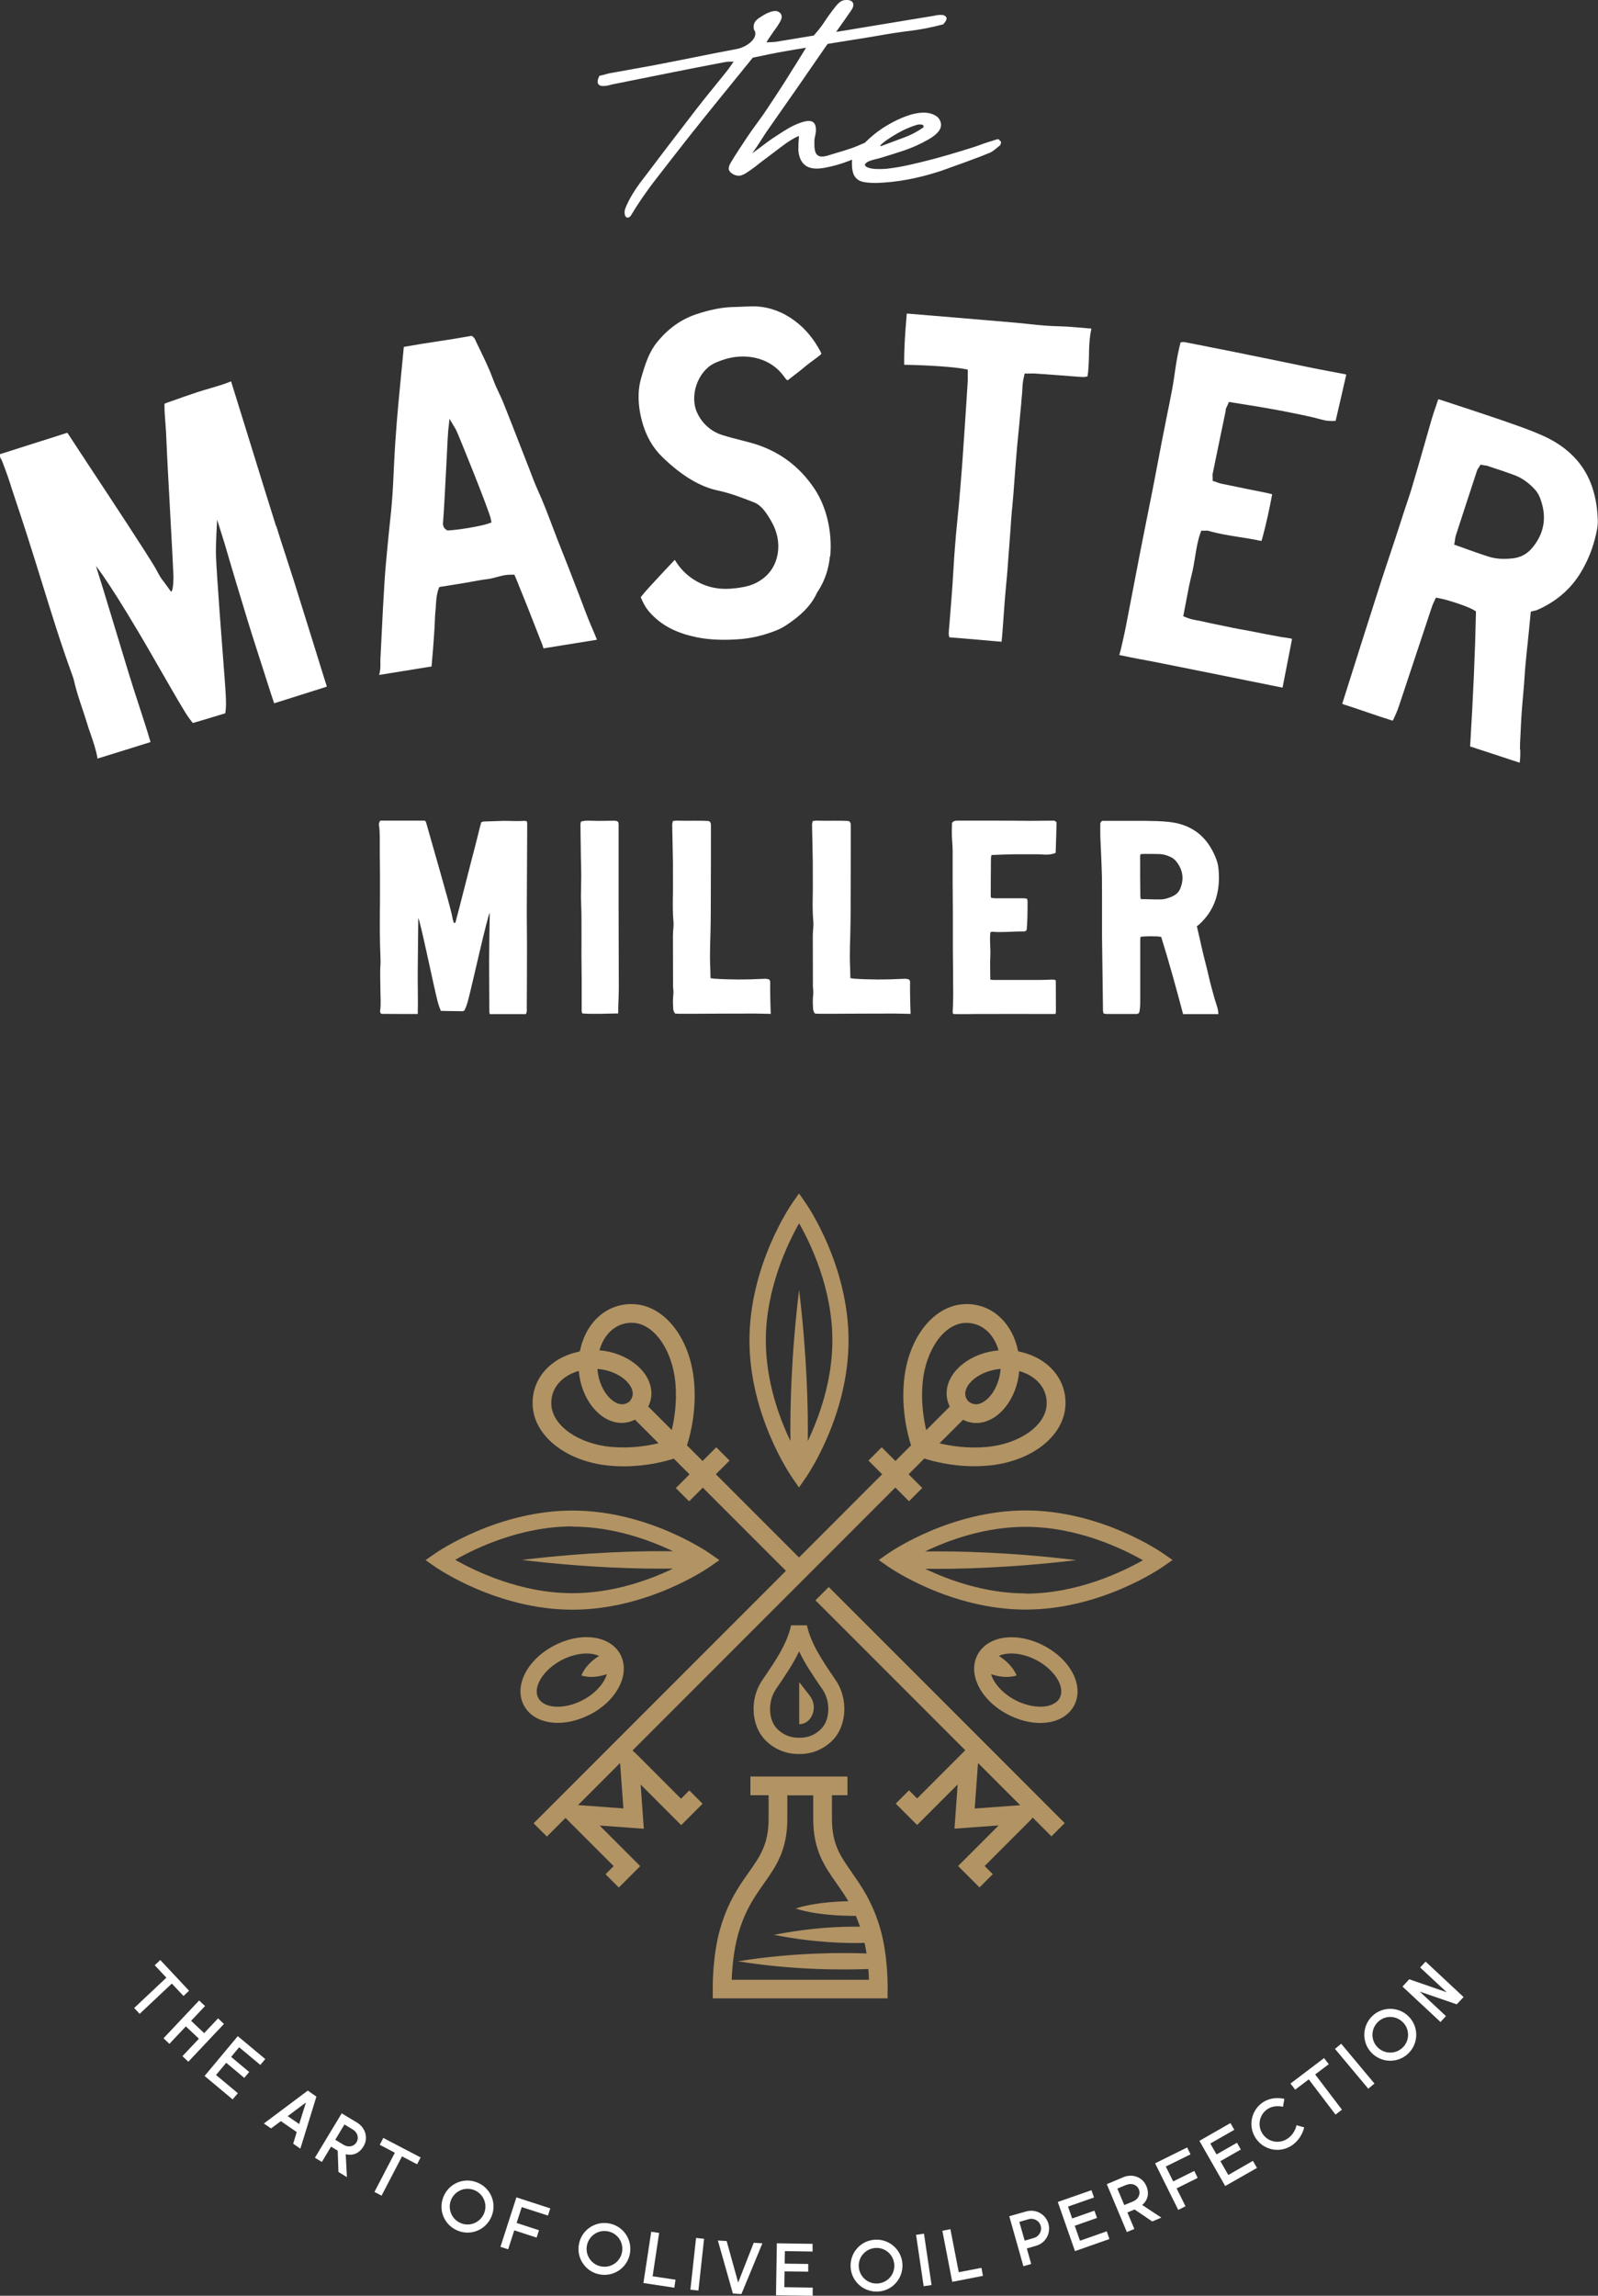 <?xml version="1.0" encoding="UTF-8"?><svg id="a" xmlns="http://www.w3.org/2000/svg" width="149.34" height="214.43" viewBox="0 0 149.34 214.43"><rect x="0" y="0" width="149.34" height="214.43" fill="#333333" stroke="none"/><path d="M25.82,49.14c.28.9.57,1.81.86,2.68.26.81.52,1.61.78,2.42.9,2.87,1.93,6.17,2.83,9.08l.09.28c.02.05.03.1.05.16.05.13.09.25.1.38l-4.91,1.55c-.06-.17-.12-.35-.18-.54l-.09-.27c-.19-.59-.39-1.22-.6-1.87-.54-1.69-1.11-3.43-1.58-4.96-.52-1.69-1.66-5.48-2.18-7.28l-.7-2.23s-.14,2.42-.11,3.27c.02.54.06,1.29.13,2.31.12,1.86.3,4.23.46,6.32.16,2.08.3,3.88.33,4.52.02.53.05,1.12-.05,1.66,0,0-.01,0-.02.01-.84.26-1.69.51-2.56.77l-.45.13c-.26-.32-.5-.65-.72-1.01-.55-.89-1.71-2.9-2.93-5.03-3.95-6.88-5.4-8.62-5.4-8.62l.71,2.28c.27.9.63,2.08,1,3.29.48,1.58.98,3.22,1.33,4.38.27.89.59,1.89.94,2.95.4,1.21.8,2.46,1.12,3.54-1.04.33-3.67,1.14-4.95,1.54,0,0,0,0-.01-.01-.11-.73-.41-1.61-.68-2.39-.12-.34-.23-.66-.31-.94-.14-.46-.29-.91-.44-1.36-.27-.8-.55-1.64-.74-2.47-.06-.29-.16-.57-.25-.8-1.02-2.8-1.91-5.69-2.78-8.5l-.08-.25c-.86-2.79-1.66-5.3-2.47-7.7-.1-.3-.2-.6-.3-.91-.11-.34-.21-.68-.33-1.01-.17-.49-.35-.97-.52-1.41-.04-.11-.1-.2-.14-.28-.07-.12-.11-.2-.1-.39,1.09-.35,2.1-.67,3.11-.99,1.04-.33,2.07-.65,3.21-1.02.05.06.11.15.14.21l.03.04c.33.5.94,1.44,1.7,2.59,2.2,3.33,5.52,8.37,6.31,9.71.08.13.15.27.22.4.18.33.36.67.62.97l.67.92c.23,0,.23-1.34.23-1.43-.02-.64-.16-3.24-.31-5.99-.15-2.76-.31-5.62-.34-6.56-.02-.62-.06-1.25-.11-1.85-.02-.35-.05-.7-.07-1.04,0-.19-.01-.38-.01-.58,0-.03,0-.05,0-.08.05-.04.1-.07.13-.08l.49-.17c.87-.31,1.61-.57,2.51-.87.37-.12.76-.23,1.13-.34.64-.19,1.3-.38,1.94-.64,0,0,.01,0,.02,0,.02.03.03.05.03.07.57,1.83,1.14,3.67,1.71,5.51.82,2.64,1.63,5.28,2.46,7.91Z" fill="#fff"/><path d="M55.81,59.75l-5.02.81s-.02-.07-.03-.1c-.02-.07-.04-.14-.07-.22-.37-.95-.77-1.97-1.29-3.29-.28-.7-.56-1.41-.85-2.11l-.17-.43c-.05-.11-.09-.22-.14-.34l-.17-.39h-.25c-.51-.02-.96.1-1.4.22-.27.07-.53.15-.79.18-.5.06-1,.15-1.49.24-.24.05-.49.09-.74.13-.49.08-.98.16-1.47.24l-.88.14-.08.22c-.17.5-.2.98-.23,1.43,0,.18-.02.35-.04.52-.04.39-.06.79-.07,1.17,0,.21-.02.41-.03.61-.04.59-.08,1.22-.13,1.84-.04.45-.09,1.04-.14,1.63l-4.89.79s0-.04,0-.05c.12-.37.11-.72.11-1.04,0-.13,0-.26,0-.38.04-.72.07-1.44.11-2.16.08-1.69.17-3.44.28-5.16.07-1.09.18-2.2.28-3.27.04-.37.07-.74.11-1.12.04-.39.08-.77.12-1.16.07-.6.13-1.23.18-1.85.09-1.13.14-2.23.2-3.54.12-2.6.35-5.14.56-7.3l.35-3.61c1.11-.2,2.2-.37,3.26-.53.99-.15,2.01-.31,3.07-.5.12.06.25.18.3.28.17.36.34.73.52,1.09.42.86.85,1.76,1.18,2.66.16.45.36.88.56,1.3.15.32.31.65.44.99.53,1.33,1.06,2.68,1.57,4,.24.61.48,1.23.72,1.84.08.21.16.41.24.62.19.51.39,1.03.62,1.54.53,1.16.99,2.38,1.44,3.56.26.69.53,1.4.81,2.09.44,1.09.87,2.21,1.29,3.3l.38.98c.11.29.22.58.33.87.15.39.3.8.46,1.2.16.41.34.82.51,1.22.12.27.23.54.34.82,0,0,0,.02.01.03ZM45.93,48.81l-.06-.33c-.14-.76-3.1-8.07-3.26-8.35l-.6-1.01-.13,1.17c-.02.16-.07,1.19-.16,3.01-.11,2.19-.26,4.92-.31,5.41v.03c-.02.14-.06.51.28.73l.11.07h.12c.45-.02,1.13-.11,1.81-.22.79-.13,1.56-.29,1.89-.41l.31-.11Z" fill="#fff"/><path d="M77.56,51.94c-.1,1.16-.46,2.23-1.05,3.18-.01.02-.03.04-.04.06-.04.05-.09.12-.13.21-.62,1.36-1.77,2.26-2.69,2.89-.37.26-.71.44-1.02.57-1.24.5-2.43.78-3.63.86-1.52.1-2.74.04-3.85-.18-1.78-.36-3.08-.99-4.1-1.99-.51-.5-.8-.87-1.17-1.76.04-.05.08-.1.12-.15.2-.24.38-.47.58-.68.65-.71,1.3-1.41,1.97-2.12l.51-.54c.42.69.92,1.24,1.52,1.67,1.2.86,2.59,1.19,4.12.98h.09c.52-.08,1.07-.15,1.59-.37,1.3-.55,2.1-1.56,2.31-2.92.15-.99-.06-2.03-.63-3-.4-.69-.89-1.45-1.56-1.71l-.17-.07c-1.03-.4-2.09-.81-3.22-1.05-1.68-.35-3.37-1.36-5.17-3.09-.94-.9-1.58-2.02-1.95-3.41-.39-1.49-.42-2.81-.07-4.01.38-1.32.73-2.41,1.48-3.34,1.04-1.28,2.23-2.13,3.64-2.61,1.38-.46,2.55-.68,3.67-.69.27,0,.55-.02.81-.03.4-.02.77-.04,1.15-.02,1.29.07,2.5.52,3.61,1.35.98.73,1.76,1.67,2.4,2.87.03.06.05.13.08.22-.26.23-.53.43-.82.64-.25.18-.5.37-.74.57-.38.33-.79.63-1.21.96-.13.1-.26.2-.39.3-.1-.06-.19-.16-.28-.29-1.42-2.03-3.92-2.27-5.78-1.62-.26.09-.53.19-.8.32-1.54.76-2.33,3.05-1.58,4.63.48,1.03,1.34,1.77,2.42,2.09.55.17,1.11.31,1.65.45.3.08.59.15.88.23,2.55.69,4.58,2.15,6.03,4.35,1.11,1.68,1.65,4.02,1.45,6.26Z" fill="#fff"/><path d="M101.64,35.14c-.19.09-.4.08-.71.06h-.02c-1.47-.12-2.93-.22-4.17-.31-.15-.01-.3,0-.45,0-.07,0-.14,0-.22,0h-.31s-.07.3-.07.3c-.11.42-.13.82-.15,1.21,0,.15-.02.3-.03.45-.03.31-.06.62-.08.93l-.07.73c-.04.4-.07.8-.11,1.2l-.09.9c-.04.38-.07.76-.11,1.14-.04.44-.07.89-.11,1.33l-.02.25c-.04.53-.08,1.05-.12,1.58-.02.22-.03.43-.05.65-.02.34-.05.68-.08,1.01-.02.26-.05.52-.07.78-.03.26-.05.53-.07.79-.03.32-.05.64-.07.96-.02.23-.03.47-.05.71-.02.26-.04.52-.06.79-.02.26-.04.53-.06.79-.02.21-.04.49-.06.79-.03.43-.07.89-.09,1.2-.02.31-.05.61-.08.91-.02.25-.05.5-.07.75-.05.53-.09,1.05-.13,1.58-.02.28-.04.55-.06.83-.02.28-.04.56-.06.84l-.02.27c-.03.4-.07.95-.12,1.38-.19-.02-.44-.04-.71-.06-.87-.07-1.98-.17-2.88-.25-.53-.04-.98-.08-1.28-.1-.03-.08-.05-.15-.06-.21-.01-.07,0-.16,0-.26v-.09c.05-.49.08-.97.12-1.46.08-.94.15-1.89.22-2.83.03-.47.07-1.03.1-1.6.04-.72.09-1.46.14-2.06.06-.81.14-1.64.22-2.43.05-.56.11-1.11.16-1.67.1-1.2.21-2.43.3-3.68.17-2.39.33-4.82.48-7.17l.03-.53c.01-.18,0-.34,0-.5,0-.07,0-.13,0-.2v-.32s-.32-.06-.32-.06c-.91-.18-3.28-.35-5.62-.39-.02-1.49.09-2.91.21-4.41l.03-.37s.05,0,.06,0c2.77.23,6.42.53,10.1.85.43.04.87.08,1.29.13.47.05.97.11,1.45.14.39.03.79.05,1.18.06.32.01.64.02.96.04.57.04,1.13.09,1.72.14.16.01.33.03.49.04,0,.02,0,.03,0,.04-.16.71-.2,1.42-.22,2.25v.16c-.02.68-.03,1.38-.14,2.04Z" fill="#fff"/><path d="M114.56,38.31c-.36,1.74-.76,3.62-1.23,5.94-.02.11-.01.21,0,.3,0,.03,0,.07,0,.1v.27s.27.08.27.08c.06.02.11.04.16.06.13.05.28.1.44.13.78.16,1.56.32,2.34.48.64.13,1.29.26,1.93.39.14.03.27.07.42.11-.23,1.22-.55,2.8-.99,4.34-.03.01-.08,0-.17-.01-.64-.14-1.3-.24-1.93-.34-.94-.15-1.92-.3-2.84-.57-.13-.04-.24-.03-.33-.02-.03,0-.06,0-.1,0h-.27s-.09.26-.09.26c-.25.7-.37,1.48-.49,2.22-.09.54-.17,1.05-.29,1.53-.21.83-.37,1.65-.53,2.52-.07.38-.14.75-.22,1.14l-.06.32.3.12c.37.15.73.22,1.08.28.15.03.3.05.44.09.34.08.68.15,1.02.22l.68.14c.37.08.74.15,1.11.23.33.07.67.13,1.01.19l1.06.2c.3.06.6.12.9.18l.16.03c.41.08.83.16,1.24.23.15.03.3.05.45.07.25.04.5.07.72.13-.28,1.46-.6,3.1-.89,4.56-.3-.06-.78-.16-1.38-.28-3.33-.67-10.25-2.07-10.7-2.15-.3-.05-2.22-.41-3.18-.62.02-.07.04-.15.06-.21.03-.08.05-.17.07-.25.16-.67.32-1.37.46-2.06.23-1.17.46-2.38.69-3.58.23-1.19.46-2.39.68-3.54.19-.96.38-1.92.57-2.87.17-.85.34-1.7.51-2.55.17-.85.33-1.7.49-2.54.16-.82.31-1.64.47-2.46.13-.67.27-1.35.4-2.02.18-.89.37-1.81.54-2.72.11-.57.19-1.15.27-1.71l.06-.39c.1-.73.26-1.5.45-2.28.13-.07.27-.07.52-.02h0c.71.14,1.42.28,2.13.42.77.15,1.55.31,2.32.46l1.17.24c1.87.38,3.81.77,5.71,1.17.69.15,1.35.27,2.04.4.51.1,1.02.19,1.57.3,0,0,0,0,.01.01,0,0,.02.02.02.03-.33,1.44-.65,2.87-.99,4.3-.51.04-.92,0-1.39-.14-.49-.14-.92-.24-1.32-.32l-.07-.02c-1.07-.22-2.17-.45-3.26-.64-.83-.15-1.65-.28-2.51-.42-.37-.06-.74-.12-1.12-.18l-.3-.05-.12.28s-.04.09-.06.13c-.05.1-.11.22-.14.36Z" fill="#fff"/><path d="M142.08,70.03c0,.4,0,.82-.06,1.21-.82-.27-1.55-.51-2.28-.75-.76-.25-1.51-.5-2.35-.77.29-4.76.47-8.93.54-12.39v-.23s-.2-.12-.2-.12c-.32-.19-.96-.44-1.63-.66-.57-.19-1.17-.36-1.6-.44l-.31-.06-.13.29s-.04.1-.07.15c-.06.12-.12.26-.17.41-.98,2.94-2.07,6.23-3.05,9.18-.17.52-.38,1.01-.6,1.44-.01,0-.02.02-.03.02-.02,0-.04-.01-.07-.02-.77-.24-1.59-.52-2.38-.79-.71-.24-1.44-.49-2.13-.71-.03-.01-.07-.03-.11-.05,0-.05.01-.09.02-.11,1.11-3.51,2.37-7.5,3.54-11.14.28-.87.58-1.75.86-2.6.36-1.09.74-2.21,1.09-3.32.15-.48.31-.96.47-1.43.19-.57.39-1.15.56-1.74.37-1.22.72-2.47,1.07-3.68.24-.83.47-1.66.71-2.48.13-.45.28-.89.44-1.35.06-.18.12-.36.18-.54.02-.02.04-.04.06-.06.79.25,5.02,1.65,6.37,2.12l.16.06c1.1.38,2.23.78,3.29,1.26,1.48.68,2.61,1.56,3.45,2.69.61.82,1.04,1.76,1.31,2.89.17.69.26,1.43.29,2.27.02.61-.13,1.22-.28,1.79-.29,1.12-.74,2.16-1.32,3.12-.94,1.55-2.32,2.73-4.1,3.5-.04.02-.09.03-.16.04-.04,0-.09.02-.13.03l-.27.07-.1,1.01c-.05.55-.1,1.07-.16,1.6-.02.25-.05.51-.08.76-.05.5-.1,1.01-.15,1.51-.04.44-.07.88-.1,1.33-.02.35-.05.69-.08,1.04-.03.31-.05.61-.08.92-.04.44-.08.9-.11,1.36-.04.53-.07,1.27-.1,1.91-.01.28-.03.55-.04.78-.01.22-.01.46-.01.68ZM143.97,46.63c-.13-.36-.3-.66-.51-.89-.58-.64-1.24-1.11-1.95-1.37-.62-.23-1.25-.44-1.86-.64l-.54-.18s-.03-.02-.05-.02c-.1-.04-.2-.05-.3-.06-.04,0-.08-.01-.13-.02l-.27-.05-.14.23s-.05.08-.07.1c-.04.06-.08.12-.11.21-.67,2.03-1.33,4.06-1.99,6.09-.04.12-.05.24-.07.35,0,.05-.01.1-.02.16l-.06.33.31.11c.33.12.66.23.98.35.5.18.97.35,1.46.51.15.05.3.1.46.15.67.21,1.39.26,2.27.16.72-.08,1.32-.4,1.78-.94,1.15-1.35,1.42-2.88.81-4.57Z" fill="#fff"/><path d="M35.55,76.65c1.46,0,2.67,0,4.14,0,.11.04.15.22.18.34.37,1.33,2.05,7.12,2.33,8.33.07.3.1.61.22.88.12.04.14-.04.16-.1.21-.73,1.56-6.1,1.85-7.16.15-.55.27-1.1.41-1.65.04-.16.1-.33.14-.49.1-.03.18-.07.27-.07.66-.02,1.21-.04,1.87-.06.63,0,1.25.05,1.88,0,.07,0,.13.02.23.03.02.09.04.17.04.25-.01,2.76-.03,5.52-.04,8.28,0,1.05.02,2.1.02,3.16,0,1.83-.01,3.95-.02,5.77,0,.15.04.35-.09.56h-3.37c-.01-.06-.04-.14-.04-.22,0-.17,0-.34,0-.52,0-1.31-.02-2.91-.02-4.22,0-1.07.04-3.41.06-4.48-.15-.03-1.7,6.96-2,8.06-.1.36-.2.73-.38,1.06-.07.02-.12.05-.17.05-.66,0-1.32-.02-2.02-.03-.12-.28-.22-.57-.3-.87-.39-1.52-1.67-7.76-1.81-7.79-.02,1.28-.03,3.45-.05,4.72-.02,1.26.04,2.98,0,4.23-.34,0-2.44,0-3.33-.01-.03,0-.07-.02-.13-.04-.02-.06-.07-.15-.06-.22.1-.58.03-1.44.03-2.03,0-.79-.05-1.58.01-2.37.01-.15,0-.31,0-.47-.08-1.81-.07-3.62-.05-5.43.01-1.59,0-3.17-.02-4.76,0-.4,0-.79,0-1.19,0-.29-.02-.59-.04-.88-.01-.22-.13-.31.08-.66Z" fill="#fff"/><path d="M57.78,94.66c-1.16.01-2.25.08-3.36,0-.02-.09-.06-.15-.06-.21,0-.96,0-1.93,0-2.89,0-.71-.02-1.61-.02-2.31,0-1.21.01-2.41,0-3.62,0-.62-.04-1.24-.05-1.86,0-.65.03-1.31.03-1.96,0-.52-.02-1.03-.03-1.55-.01-.69-.02-1.38-.03-2.07,0-.29-.01-.59-.01-.88,0-.19-.03-.38.05-.57.34-.11.67-.09,1.02-.08.64.03,1.29,0,1.94,0,.17,0,.35-.03.52.12,0,.06.03.14.03.22,0,1.65,0,3.31,0,4.96,0,.84,0,1.69,0,2.53,0,2.6.02,5.2.02,7.8,0,.5-.03,1.19-.05,1.69,0,.2,0,.4-.01.66Z" fill="#fff"/><path d="M62.87,76.69c.18-.02.32-.05.46-.04.99.04,1.99-.03,2.93.04.17.12.18.26.18.4,0,.31,0,.62,0,.93,0,1.5,0,3.25-.01,4.75,0,1.41,0,2.83-.03,4.24-.01.5-.03,1-.04,1.49,0,.46-.02.93,0,1.39.02.48.03.96.04,1.47.1.01.21.04.33.05,1.5.1,3,.1,4.5.02.22-.01.45-.04.68.08.02.06.07.12.07.18,0,.38-.01.76,0,1.14,0,.33.02.66.02.98,0,.2.03.71.03.89-.29,0-1.22-.03-1.46-.03-1.92,0-3.84.01-5.76.02-.47,0-.94,0-1.41,0-.1,0-.2-.02-.3-.02-.16-.17-.18-.36-.19-.54-.02-.34-.03-.69,0-1.03.03-.28.04-.55,0-.82-.02-.14-.01-.28-.01-.41,0-1.5-.01-3-.01-4.5,0-.27.03-.55.05-.82,0-.14.02-.28,0-.41-.08-.91-.07-1.82-.05-2.74.01-.62,0-1.24,0-1.86,0-.33,0-.66,0-.98-.02-1.1-.05-2.45-.07-3.55,0-.08.03-.16.06-.3Z" fill="#fff"/><path d="M75.94,76.69c.18-.02.32-.05.46-.04.99.04,1.99-.03,2.93.04.17.12.18.26.18.4,0,.31,0,.62,0,.93,0,1.5,0,3.25-.01,4.75,0,1.41,0,2.83-.03,4.24-.01.5-.03,1-.04,1.49,0,.46-.02.93,0,1.39.02.48.03.96.04,1.47.1.01.21.04.33.05,1.5.1,3,.1,4.5.02.22-.01.45-.04.68.08.02.06.07.12.07.18,0,.38-.01.76,0,1.14,0,.33.02.66.02.98,0,.2.03.71.03.89-.29,0-1.22-.03-1.46-.03-1.92,0-3.84.01-5.76.02-.47,0-.94,0-1.41,0-.1,0-.2-.02-.3-.02-.16-.17-.18-.36-.19-.54-.02-.34-.03-.69,0-1.03.03-.28.04-.55,0-.82-.02-.14-.01-.28-.01-.41,0-1.5-.01-3-.01-4.5,0-.27.03-.55.05-.82,0-.14.02-.28,0-.41-.08-.91-.07-1.82-.05-2.74.01-.62,0-1.24,0-1.86,0-.33,0-.66,0-.98-.02-1.1-.05-2.45-.07-3.55,0-.08.03-.16.06-.3Z" fill="#fff"/><path d="M89.08,94.7c-.09-.12-.03-.34-.03-.52.01-.41.03-.82.03-1.24,0-1.4-.02-2.88-.03-4.27,0-1.09,0-2.17,0-3.26,0-1-.02-2-.02-3,0-.95,0-1.9,0-2.84,0-.41-.03-.83-.06-1.24-.03-.5-.02-1,0-1.47.15-.2.33-.21.53-.21.89,0,1.78,0,2.67,0,1.38,0,2.76,0,4.14.02.73,0,1.42-.02,2.2-.02.06,0,.13.08.18.09.02.05.05.08.05.12-.02.91-.05,1.82-.08,2.74,0,.03-.03.06-.05.09-.39.12-.68.15-1.02.13-.26-.02-.52-.03-.78-.03-.66,0-1.33,0-1.99,0-.71.01-1.43.04-2.16.07-.02.1-.05.18-.05.26-.01,1.19-.02,2.38-.02,3.57,0,.05.02.1.04.17.11.01.23.04.35.04.86,0,1.71,0,2.57,0,.14,0,.27.02.41.03.03.09.07.15.07.21,0,.91,0,1.83-.08,2.71-.09.14-.21.16-.33.15-.96-.01-1.92.11-2.88.03-.05,0-.1.02-.18.04-.1.71.03,1.52-.01,2.24-.04.72,0,1.44,0,2.19.3.06.59.02.88.03.28,0,.56,0,.84,0,.3,0,.59,0,.89,0,.28,0,.56,0,.84,0,.3,0,.59,0,.89,0,.28,0,.56,0,.84-.01.29,0,.59-.05.87,0,.03.04.07.07.07.1,0,.93.01,2.01.01,2.94,0,.05-.03.09-.06.15-.46,0-7.09-.01-7.42,0-.21,0-1.62.03-2.1,0Z" fill="#fff"/><path d="M110.56,94.7c-.62-2.35-1.33-4.91-2.04-7.19-.38-.08-1.41-.08-1.93-.01-.01.11-.03.22-.03.34,0,1.83,0,3.87,0,5.7,0,.34-.02.69-.08.99-.09.18-.16.17-.28.18-.91.01-1.89-.01-2.8,0-.08,0-.17-.03-.27-.05-.02-.1-.05-.18-.05-.26-.03-2.22-.06-4.66-.09-6.88-.01-1.22.01-2.45,0-3.67-.01-.65,0-1.31-.01-1.96-.03-1.26-.1-2.51-.15-3.77-.01-.41,0-.82,0-1.24.06-.1.1-.21.24-.21.45,0,3.13,0,3.98,0,.73.01,1.47.02,2.2.1.91.1,1.77.37,2.53.9.55.39.98.88,1.33,1.44.25.4.44.82.6,1.26.13.36.17.74.19,1.12.04.69,0,1.38-.16,2.05-.26,1.13-.85,2.07-1.71,2.84-.05.05-.12.08-.18.12.11.48.21.91.31,1.35.1.44.19.87.3,1.31.11.45.23.9.34,1.35.11.43.2.87.31,1.31.11.43.3,1.1.42,1.53.12.42.33.89.33,1.37-1.21,0-2.11,0-3.3,0ZM106.58,79.79c-.02.09-.03.12-.03.15,0,1.26,0,2.51.02,3.77,0,.08.02.16.04.27.62,0,1.21.04,1.8.03.43,0,.82-.13,1.2-.31.34-.16.57-.4.7-.73.36-.89.23-1.72-.36-2.48-.1-.13-.24-.26-.38-.35-.38-.22-.8-.36-1.24-.37-.51-.02-1.01-.01-1.52-.01-.07,0-.13.02-.22.03Z" fill="#fff"/><path d="M93.48,13.19s-.05-.08-.09-.12c-.1-.1-.18-.07-.2-.06-.23.07-.46.14-.67.21-.22.06-.43.14-.64.21-.59.22-1.29.45-2.1.69-.78.24-1.61.48-2.46.71-.83.22-1.65.42-2.42.59-.78.17-1.46.28-2.01.34-.15.01-.35.03-.59.03-.25,0-.49,0-.72-.03-.23-.03-.42-.08-.58-.16-.13-.07-.18-.15-.16-.27,0,0,.02-.04.13-.13.09-.07.16-.11.23-.14.18-.07.37-.13.54-.17.18-.04.38-.09.58-.15.73-.22,1.48-.45,2.21-.7.74-.25,1.49-.59,2.23-1.01.7-.4,1.09-.8,1.17-1.21.05-.28-.03-.56-.26-.84-.28-.25-.62-.39-1.04-.44-.4-.05-.84,0-1.3.11-.46.12-.94.3-1.43.53-.49.23-.98.51-1.45.81-.33.23-.62.44-.85.64-.23.19-.45.39-.65.58-.04.04-.09.09-.13.13-.11.05-.23.09-.34.14-.27.12-.53.23-.78.32-.42.15-.84.28-1.25.4-.41.12-.81.24-1.19.36-.35.09-.61.09-.79-.02-.18-.11-.28-.29-.32-.55-.03-.14-.04-.28-.04-.44v-.47c.01-.12.03-.23.06-.35.03-.13.05-.25.07-.37.05-.51-.05-.83-.3-.98-.24-.14-.63-.1-1.21.11-.32.12-.65.27-.97.45-.32.18-.64.38-.94.58-.41.26-.83.54-1.23.84-.39.3-.78.59-1.18.88-.04.03-.07.06-.1.08,0-.02.02-.04.03-.06.29-.4.56-.81.82-1.22.25-.4.52-.81.81-1.21.32-.45.68-.97,1.09-1.56.41-.59.84-1.21,1.3-1.86.46-.65.92-1.33,1.39-2.01s.94-1.36,1.39-2.01c.07-.1.14-.19.21-.29.67-.11,1.34-.22,1.98-.32.95-.14,1.94-.31,2.94-.48.96-.17,1.93-.32,2.87-.43.94-.12,1.94-.31,2.98-.59h.03s.02-.03.02-.03c.24-.27.32-.45.28-.59-.04-.13-.15-.22-.35-.26-.12-.01-.26-.01-.4,0-.15.02-.28.04-.39.07-2.48.41-4.95.81-7.39,1.22-.59.1-1.19.2-1.78.29.1-.15.21-.3.31-.44.41-.58.78-1.1,1.1-1.57.18-.26.24-.48.18-.66-.07-.19-.25-.29-.53-.31-.23-.01-.42.02-.58.11-.16.09-.32.24-.51.47-.41.51-.77,1.01-1.07,1.47-.26.4-.6.83-.99,1.27-1.17.19-2.33.39-3.51.58-.31.05-.6.03-.92.06.07-.12.14-.22.2-.32.09-.14.19-.29.29-.43.12-.18.24-.35.37-.52.13-.18.25-.36.35-.53.18-.28.25-.51.21-.71-.03-.13-.11-.24-.24-.32-.17-.12-.42-.13-.74-.04-.3.09-.64.27-1.03.53-.25.15-.41.31-.5.47-.09.17-.12.35-.09.53,0,.1.03.18.09.26.03.04.05.09.05.15.03.15,0,.31-.07.45-.07.15-.19.31-.35.45-.16.15-.35.28-.57.39-.22.11-.45.2-.7.25-1.34.25-2.65.51-3.89.76-1.3.26-2.6.52-3.86.76-.64.12-1.28.23-1.93.35l-.1.02c-.61.11-1.23.22-1.84.33-.2.03-.41.07-.61.13-.19.06-.39.11-.59.15h-.05s-.02.05-.02.05c-.16.33-.19.57-.09.73.1.15.29.2.59.18.11,0,.23-.02.35-.05l.34-.09c1.76-.35,3.5-.7,5.24-1.05,1.68-.34,3.43-.68,5.22-1.02.2-.04.38-.06.55-.06.11,0,.23,0,.36,0-.11.15-.21.3-.3.43-.12.18-.25.35-.38.51-.46.58-.93,1.15-1.39,1.72-.46.56-.92,1.14-1.37,1.72-.84,1.09-1.68,2.18-2.52,3.28-.83,1.1-1.67,2.19-2.49,3.28-.38.48-.71.96-1,1.43-.28.47-.52.93-.69,1.39-.03.09-.05.19-.05.3s.01.21.04.29c.04.13.12.18.18.21.02,0,.05.01.07.01.08,0,.17-.05.27-.15.72-1.2,1.55-2.41,2.48-3.59.93-1.2,1.87-2.41,2.83-3.63.98-1.24,1.99-2.5,3-3.74l3.11-3.83c1.09-.24,2.14-.45,3.12-.62.62-.11,1.24-.21,1.86-.31-.33.53-.65,1.05-.96,1.55-.22.34-.44.68-.66,1.05-.22.36-.45.71-.66,1.04-.22.33-.42.65-.62.95-.2.3-.37.56-.51.77h0c-.1.16-.2.31-.29.44-.1.14-.19.27-.27.4-.26.36-.52.72-.78,1.08-.26.35-.52.72-.76,1.08l-.78,1.18c-.26.4-.51.79-.74,1.18-.16.27-.22.48-.19.64.03.16.16.3.38.44.18.1.35.15.52.15.04,0,.09,0,.13,0,.21-.03.46-.15.76-.36.2-.13.41-.28.61-.43.2-.15.4-.31.6-.47.38-.28.76-.57,1.18-.89.39-.3.79-.6,1.19-.89.1-.07.22-.15.38-.25.15-.09.29-.17.43-.25.13-.07.25-.12.35-.16,0,0,.02,0,.03,0-.04.41-.06.84-.06,1.28.04.68.27,1.18.67,1.47.4.29,1,.36,1.8.21.78-.14,1.58-.37,2.36-.68.06-.02.12-.06.18-.08v.07c-.01.42,0,.76.07,1.03.06.28.18.51.36.67.17.17.41.28.72.33.29.05.66.08,1.12.08h0c.97-.03,1.98-.14,2.99-.33,1-.19,2.05-.46,3.1-.81.2-.07.52-.19.94-.34.42-.15.87-.31,1.34-.48.47-.17.92-.34,1.34-.5l.97-.39c.15-.08.3-.18.44-.3.14-.12.28-.23.43-.35.04-.04.07-.1.09-.18.02-.07.02-.12.02-.15v-.05ZM82.27,13.57s.09-.09.23-.21c.19-.16.44-.34.76-.54.31-.2.67-.41,1.08-.62.4-.2.82-.37,1.25-.51.19-.07.37-.08.56-.05.06.01.17.03.16.25-.56.39-1.14.7-1.73.92-.62.23-1.25.47-1.9.71-.09.04-.21.08-.35.13-.02,0-.03,0-.03,0,0,0-.02-.02-.03-.09Z" fill="#fff"/><path d="M12.54,187.55l3.01-2.83-1.09-1.16.52-.49,2.69,2.87-.52.49-1.09-1.16-3.01,2.83-.51-.55Z" fill="#fff"/><path d="M19.16,187.37l-1.3,1.38,1.22,1.15,1.3-1.38.55.52-3.33,3.53-.55-.52,1.54-1.63-1.22-1.15-1.54,1.63-.55-.52,3.33-3.53.55.52Z" fill="#fff"/><path d="M22.22,190.18l2.57,2.14-.46.55-1.98-1.65-.75.9,1.69,1.41-.46.55-1.69-1.41-.95,1.14,2.04,1.7-.49.58-2.62-2.19,3.11-3.73Z" fill="#fff"/><path d="M28.77,195.27l.8.56-1.5,4.86-.67-.46.33-1.09-1.48-1.02-.92.68-.67-.46,4.1-3.07ZM26.88,197.65l1.08.74c.23-.75.38-1.2.63-2.01l-1.7,1.27Z" fill="#fff"/><path d="M31.93,197.39l1.43.86c.79.48,1.09,1.44.61,2.23-.38.63-.98.9-1.66.73l.11,2.14-.79-.48-.07-1.99-.62-.38-.86,1.43-.65-.39,2.51-4.16ZM32.97,198.9l-.78-.47-.86,1.43.78.47c.43.26.96.18,1.21-.24.25-.42.08-.93-.35-1.19Z" fill="#fff"/><path d="M34.99,204.74l1.91-3.67-1.41-.74.33-.64,3.49,1.82-.33.64-1.41-.74-1.91,3.67-.67-.35Z" fill="#fff"/><path d="M44.6,203.85c1.25.5,1.85,1.91,1.34,3.16s-1.91,1.85-3.16,1.34c-1.25-.5-1.85-1.91-1.34-3.16.5-1.25,1.91-1.85,3.16-1.34ZM43.07,207.65c.86.35,1.82-.07,2.17-.92s-.06-1.82-.92-2.17c-.86-.34-1.82.07-2.17.92-.34.86.07,1.82.92,2.17Z" fill="#fff"/><path d="M51.43,206.25l-.22.69-2.45-.79-.48,1.48,2.09.68-.22.69-2.09-.68-.57,1.77-.72-.23,1.49-4.62,3.17,1.03Z" fill="#fff"/><path d="M57.01,207.69c1.31.29,2.13,1.58,1.84,2.89-.29,1.31-1.58,2.13-2.89,1.84-1.31-.29-2.13-1.58-1.84-2.89.29-1.31,1.58-2.13,2.89-1.84ZM56.13,211.68c.91.2,1.79-.37,1.99-1.27.2-.9-.36-1.79-1.27-1.99-.9-.2-1.79.37-1.99,1.27-.2.9.37,1.79,1.27,1.99Z" fill="#fff"/><path d="M60.85,208.45l.75.11-.61,4.05,2.14.32-.11.75-2.89-.44.73-4.8Z" fill="#fff"/><path d="M64.52,213.86l.53-4.83.75.08-.53,4.83-.75-.08Z" fill="#fff"/><path d="M68.99,213.18l1.45-3.7.81.05-1.96,4.74-.8-.05-1.4-4.95.82.05,1.07,3.86Z" fill="#fff"/><path d="M72.6,209.53l3.34.05v.72s-2.59-.04-2.59-.04l-.02,1.17,2.2.03v.72s-2.21-.03-2.21-.03l-.02,1.48,2.65.04v.76s-3.43-.05-3.43-.05l.08-4.85Z" fill="#fff"/><path d="M81.69,209.2c1.34-.12,2.52.85,2.64,2.19.12,1.34-.85,2.52-2.19,2.64-1.34.12-2.52-.85-2.64-2.19s.85-2.52,2.19-2.64ZM82.07,213.28c.93-.09,1.59-.9,1.5-1.81-.09-.92-.89-1.59-1.81-1.5-.92.09-1.59.9-1.5,1.81s.9,1.59,1.81,1.5Z" fill="#fff"/><path d="M86.32,213.54l-.71-4.8.74-.11.71,4.8-.74.11Z" fill="#fff"/><path d="M88.07,208.36l.75-.15.78,4.02,2.12-.41.14.75-2.87.56-.92-4.76Z" fill="#fff"/><path d="M94.32,207l1.6-.45c.89-.25,1.81.27,2.06,1.15.25.89-.26,1.81-1.15,2.06l-.87.25.41,1.45-.73.21-1.32-4.67ZM96.13,207.28l-.87.25.5,1.75.87-.25c.48-.14.77-.65.63-1.13-.14-.48-.64-.76-1.13-.62Z" fill="#fff"/><path d="M98.85,205.67l3.15-1.1.24.68-2.43.85.39,1.11,2.08-.73.24.68-2.08.73.49,1.4,2.5-.88.25.72-3.22,1.13-1.6-4.58Z" fill="#fff"/><path d="M103.43,204.01l1.54-.65c.85-.36,1.8-.03,2.16.82.29.68.15,1.32-.39,1.77l1.79,1.18-.85.36-1.65-1.12-.67.28.65,1.54-.7.29-1.88-4.48ZM105.26,204.07l-.84.35.65,1.54.84-.35c.46-.19.71-.67.52-1.12-.19-.45-.7-.61-1.17-.41Z" fill="#fff"/><path d="M110.94,200.57l.32.65-2.31,1.14.69,1.39,1.97-.98.32.65-1.97.98.83,1.67-.68.34-2.16-4.35,2.99-1.48Z" fill="#fff"/><path d="M112.09,199.96l2.9-1.66.36.63-2.24,1.28.58,1.02,1.91-1.09.36.63-1.91,1.09.74,1.29,2.3-1.32.38.66-2.97,1.69-2.41-4.22Z" fill="#fff"/><path d="M121.16,198.5l.72.2s-.19,1.05-1.17,1.7c-1.12.74-2.62.43-3.36-.69s-.43-2.62.69-3.36c.57-.37,1.28-.47,1.99-.31l-.13.74c-.52-.12-1.04-.05-1.44.21-.77.51-.98,1.54-.47,2.31.51.77,1.54.98,2.31.47.74-.48.86-1.26.86-1.26Z" fill="#fff"/><path d="M124.81,197.51l-2.5-3.29-1.27.96-.44-.57,3.14-2.38.44.57-1.27.96,2.5,3.29-.6.46Z" fill="#fff"/><path d="M127.87,195.09l-3.11-3.72.58-.48,3.11,3.72-.58.48Z" fill="#fff"/><path d="M128.27,188.28c.98-.91,2.51-.86,3.43.12s.86,2.51-.12,3.43c-.98.91-2.51.86-3.43-.12-.91-.98-.86-2.51.12-3.43ZM131.06,191.27c.68-.63.71-1.68.08-2.35-.63-.67-1.67-.72-2.35-.08-.67.63-.71,1.68-.08,2.35.63.67,1.68.71,2.35.08Z" fill="#fff"/><path d="M132.67,186.01l2.46,2.3-.51.55-3.55-3.31.63-.68,3.5,1.21-2.48-2.31.51-.55,3.55,3.31-.64.68-3.49-1.2Z" fill="#fff"/><path d="M74.67,138.93l.62-.89c.16-.23,4.01-5.83,4.01-12.84s-3.85-12.61-4.01-12.84l-.62-.89-.62.89c-.16.23-4.01,5.83-4.01,12.84s3.85,12.61,4.01,12.84l.62.89ZM74.67,114.24c1.06,1.86,3.12,6.09,3.12,10.96,0,3.79-1.25,7.19-2.3,9.4.04-2.97-.07-7.96-.81-14.13-.75,6.17-.85,11.15-.81,14.13-1.06-2.2-2.3-5.61-2.3-9.4,0-4.86,2.06-9.09,3.12-10.96Z" fill="#b29363"/><path d="M108.69,145.09c-.23-.16-5.83-4.01-12.84-4.01s-12.61,3.85-12.84,4.01l-.89.62.89.62c.23.16,5.83,4.01,12.84,4.01s12.61-3.85,12.84-4.01l.89-.62-.89-.62ZM95.85,148.83c-3.79,0-7.19-1.25-9.4-2.3,2.97.04,7.96-.07,14.13-.81-6.18-.75-11.16-.85-14.13-.81,2.2-1.06,5.6-2.3,9.4-2.3,4.86,0,9.09,2.06,10.96,3.12-1.87,1.06-6.1,3.12-10.96,3.12Z" fill="#b29363"/><path d="M66.34,146.34l.89-.62-.89-.62c-.23-.16-5.83-4.01-12.84-4.01s-12.61,3.85-12.84,4.01l-.89.62.89.62c.23.16,5.83,4.01,12.84,4.01s12.61-3.85,12.84-4.01ZM53.5,142.59c3.79,0,7.19,1.25,9.4,2.3-2.97-.04-7.96.07-14.13.81,6.17.75,11.16.85,14.13.81-2.2,1.06-5.61,2.3-9.4,2.3-4.86,0-9.09-2.06-10.96-3.12,1.86-1.06,6.09-3.12,10.96-3.12Z" fill="#b29363"/><path d="M79.61,174.89c-1.08-1.53-1.86-2.63-1.86-5.03v-2.18h1.45v-1.75h-9.07v1.75h1.7v2.18c0,2.39-.78,3.5-1.86,5.03-.91,1.29-1.94,2.75-2.66,5.24-.74,2.53-.7,5.53-.7,5.66v.86h16.34v-.86c.01-.13.05-3.13-.69-5.66-.73-2.49-1.75-3.95-2.66-5.24ZM68.38,184.91c.04-1.02.18-2.78.61-4.28.64-2.21,1.54-3.49,2.41-4.72,1.12-1.59,2.18-3.09,2.18-6.04v-2.18h2.42v2.18c0,2.95,1.06,4.45,2.18,6.04.37.52.74,1.06,1.1,1.67-1.43.03-3.41.18-4.92.68,1.78.59,4.19.69,5.62.69.14.31.27.65.39,1.01-1.71-.03-4.54.07-8.04.76,3.81.75,6.83.8,8.47.75.07.33.13.66.18.99-2.1-.08-6.77-.12-12,.73,5.37.87,10.15.8,12.17.72.03.38.05.73.06,1.01h-12.82Z" fill="#b29363"/><path d="M55.15,160.14c1.16-.6,2.1-1.48,2.64-2.47.6-1.09.67-2.19.2-3.11-.94-1.8-3.66-2.18-6.2-.86-2.53,1.32-3.78,3.77-2.84,5.57.56,1.08,1.76,1.65,3.18,1.65.95,0,2-.26,3.02-.79ZM50.3,158.58c-.53-1.01.48-2.63,2.2-3.53.79-.41,1.62-.61,2.33-.61.44,0,.84.08,1.16.23-.61.37-1.3.96-1.66,1.83.86.25,1.72.1,2.38-.13-.06.23-.16.43-.24.57-.4.72-1.13,1.4-2.02,1.86-1.72.9-3.62.8-4.15-.22Z" fill="#b29363"/><path d="M97.55,153.71c-2.53-1.32-5.26-.94-6.2.86-.94,1.8.31,4.25,2.84,5.57h0c1.02.53,2.07.79,3.02.79,1.42,0,2.62-.57,3.18-1.65.94-1.8-.31-4.25-2.84-5.57ZM99.04,158.58c-.53,1.02-2.43,1.11-4.15.22-1.18-.62-2.02-1.57-2.27-2.43.66.23,1.53.38,2.39.13-.36-.86-1.06-1.45-1.66-1.83.84-.4,2.21-.28,3.49.38,1.72.9,2.73,2.51,2.2,3.53Z" fill="#b29363"/><path d="M63.63,167.99l-4.18-4.18-.34-.31,24.56-24.56,1.28,1.28,1.24-1.24-1.28-1.28,1.47-1.47c.84.27,2.56.72,4.68.72.42,0,.86-.02,1.31-.06,3.95-.36,6.97-2.67,7.19-5.49.2-2.54-1.61-4.62-4.37-5.17v-.04s-.05,0-.05,0c-.55-2.76-2.63-4.57-5.17-4.37-2.82.22-5.13,3.24-5.49,7.19-.25,2.7.34,4.98.66,5.99l-1.46,1.46-1.28-1.28-1.24,1.24,1.28,1.28-7.77,7.77-7.77-7.77,1.28-1.28-1.24-1.24-1.28,1.28-1.46-1.46c.33-1.01.91-3.29.66-5.99-.36-3.95-2.67-6.97-5.49-7.19-2.54-.2-4.62,1.61-5.17,4.37h-.04s0,.05,0,.05c-2.76.55-4.57,2.63-4.37,5.17.22,2.82,3.24,5.13,7.19,5.49.45.04.89.06,1.31.06,2.12,0,3.84-.45,4.68-.72l1.47,1.47-1.28,1.28,1.24,1.24,1.28-1.28,7.77,7.77-23.58,23.58,1.24,1.24,1.74-1.74,4.5,4.5-.76.76,1.24,1.24,2-2-3.79-3.79,4.13.3-.3-4.13,3.79,3.79,2-2-1.24-1.24-.76.76ZM97.81,131.27c-.15,1.93-2.56,3.6-5.6,3.88-1.77.16-3.36-.09-4.41-.34l2.2-2.2c.38.19.78.3,1.21.3.07,0,.13,0,.2,0,1.95-.14,3.62-2.26,3.84-4.85,1.66.47,2.68,1.7,2.56,3.22ZM93.51,127.86c-.14,1.86-1.28,3.23-2.23,3.3-.28.02-.55-.08-.79-.28-.21-.24-.3-.5-.28-.79.07-.94,1.43-2.08,3.3-2.23ZM86.22,129.17c.28-3.04,1.95-5.45,3.88-5.6,1.52-.11,2.75.91,3.22,2.56-2.59.22-4.72,1.89-4.85,3.84-.03.5.07.97.29,1.41l-2.2,2.2c-.25-1.05-.5-2.64-.34-4.41ZM59.24,123.56c1.93.15,3.6,2.56,3.88,5.6.16,1.77-.09,3.36-.34,4.41l-2.2-2.2c.22-.44.33-.91.29-1.41-.14-1.95-2.26-3.62-4.85-3.84.47-1.65,1.7-2.67,3.22-2.56ZM59.13,130.09c.02.28-.08.55-.28.79-.24.21-.5.3-.79.28-.94-.07-2.09-1.43-2.23-3.3,1.86.14,3.23,1.28,3.3,2.23ZM57.13,135.15c-3.04-.28-5.45-1.95-5.6-3.88-.12-1.52.9-2.75,2.56-3.22.22,2.59,1.89,4.72,3.84,4.85.07,0,.13,0,.2,0,.43,0,.83-.11,1.21-.3l2.2,2.2c-1.05.25-2.63.51-4.41.34ZM54.01,168.61l3.94-3.94.31,4.24-4.24-.31Z" fill="#b29363"/><path d="M76.21,149.48l14,14-4.5,4.5-.76-.76-1.24,1.24,2,2,3.79-3.79-.3,4.13,4.13-.3-3.79,3.79,2,2,1.24-1.24-.76-.76,4.18-4.18.31-.34,1.75,1.75,1.24-1.24-22.05-22.05-1.24,1.24ZM91.09,168.91l.31-4.24,3.94,3.94-4.24.31Z" fill="#b29363"/><path d="M71.22,156.96c-1.15,1.68-1.04,4.16.25,5.52.84.89,2.02,1.37,3.2,1.35.04,0,.07,0,.11,0,1.16,0,2.28-.49,3.09-1.35,1.28-1.36,1.39-3.83.25-5.52l-.17-.25c-1.06-1.56-2.16-3.16-2.54-4.9h-1.48c-.38,1.74-1.48,3.35-2.54,4.9l-.17.25ZM72.48,157.82l.17-.25c.7-1.02,1.46-2.13,2.03-3.33.57,1.2,1.33,2.31,2.03,3.33l.17.25c.74,1.09.7,2.78-.1,3.62-.56.59-1.29.89-2.07.87h-.05c-.78.01-1.52-.28-2.07-.87-.79-.84-.84-2.53-.1-3.62Z" fill="#b29363"/><path d="M75.71,158.43l-1.02-1.32v3.93s.02,0,.03,0c1.17-.02,1.75-1.61.99-2.6Z" fill="#b29363"/></svg>